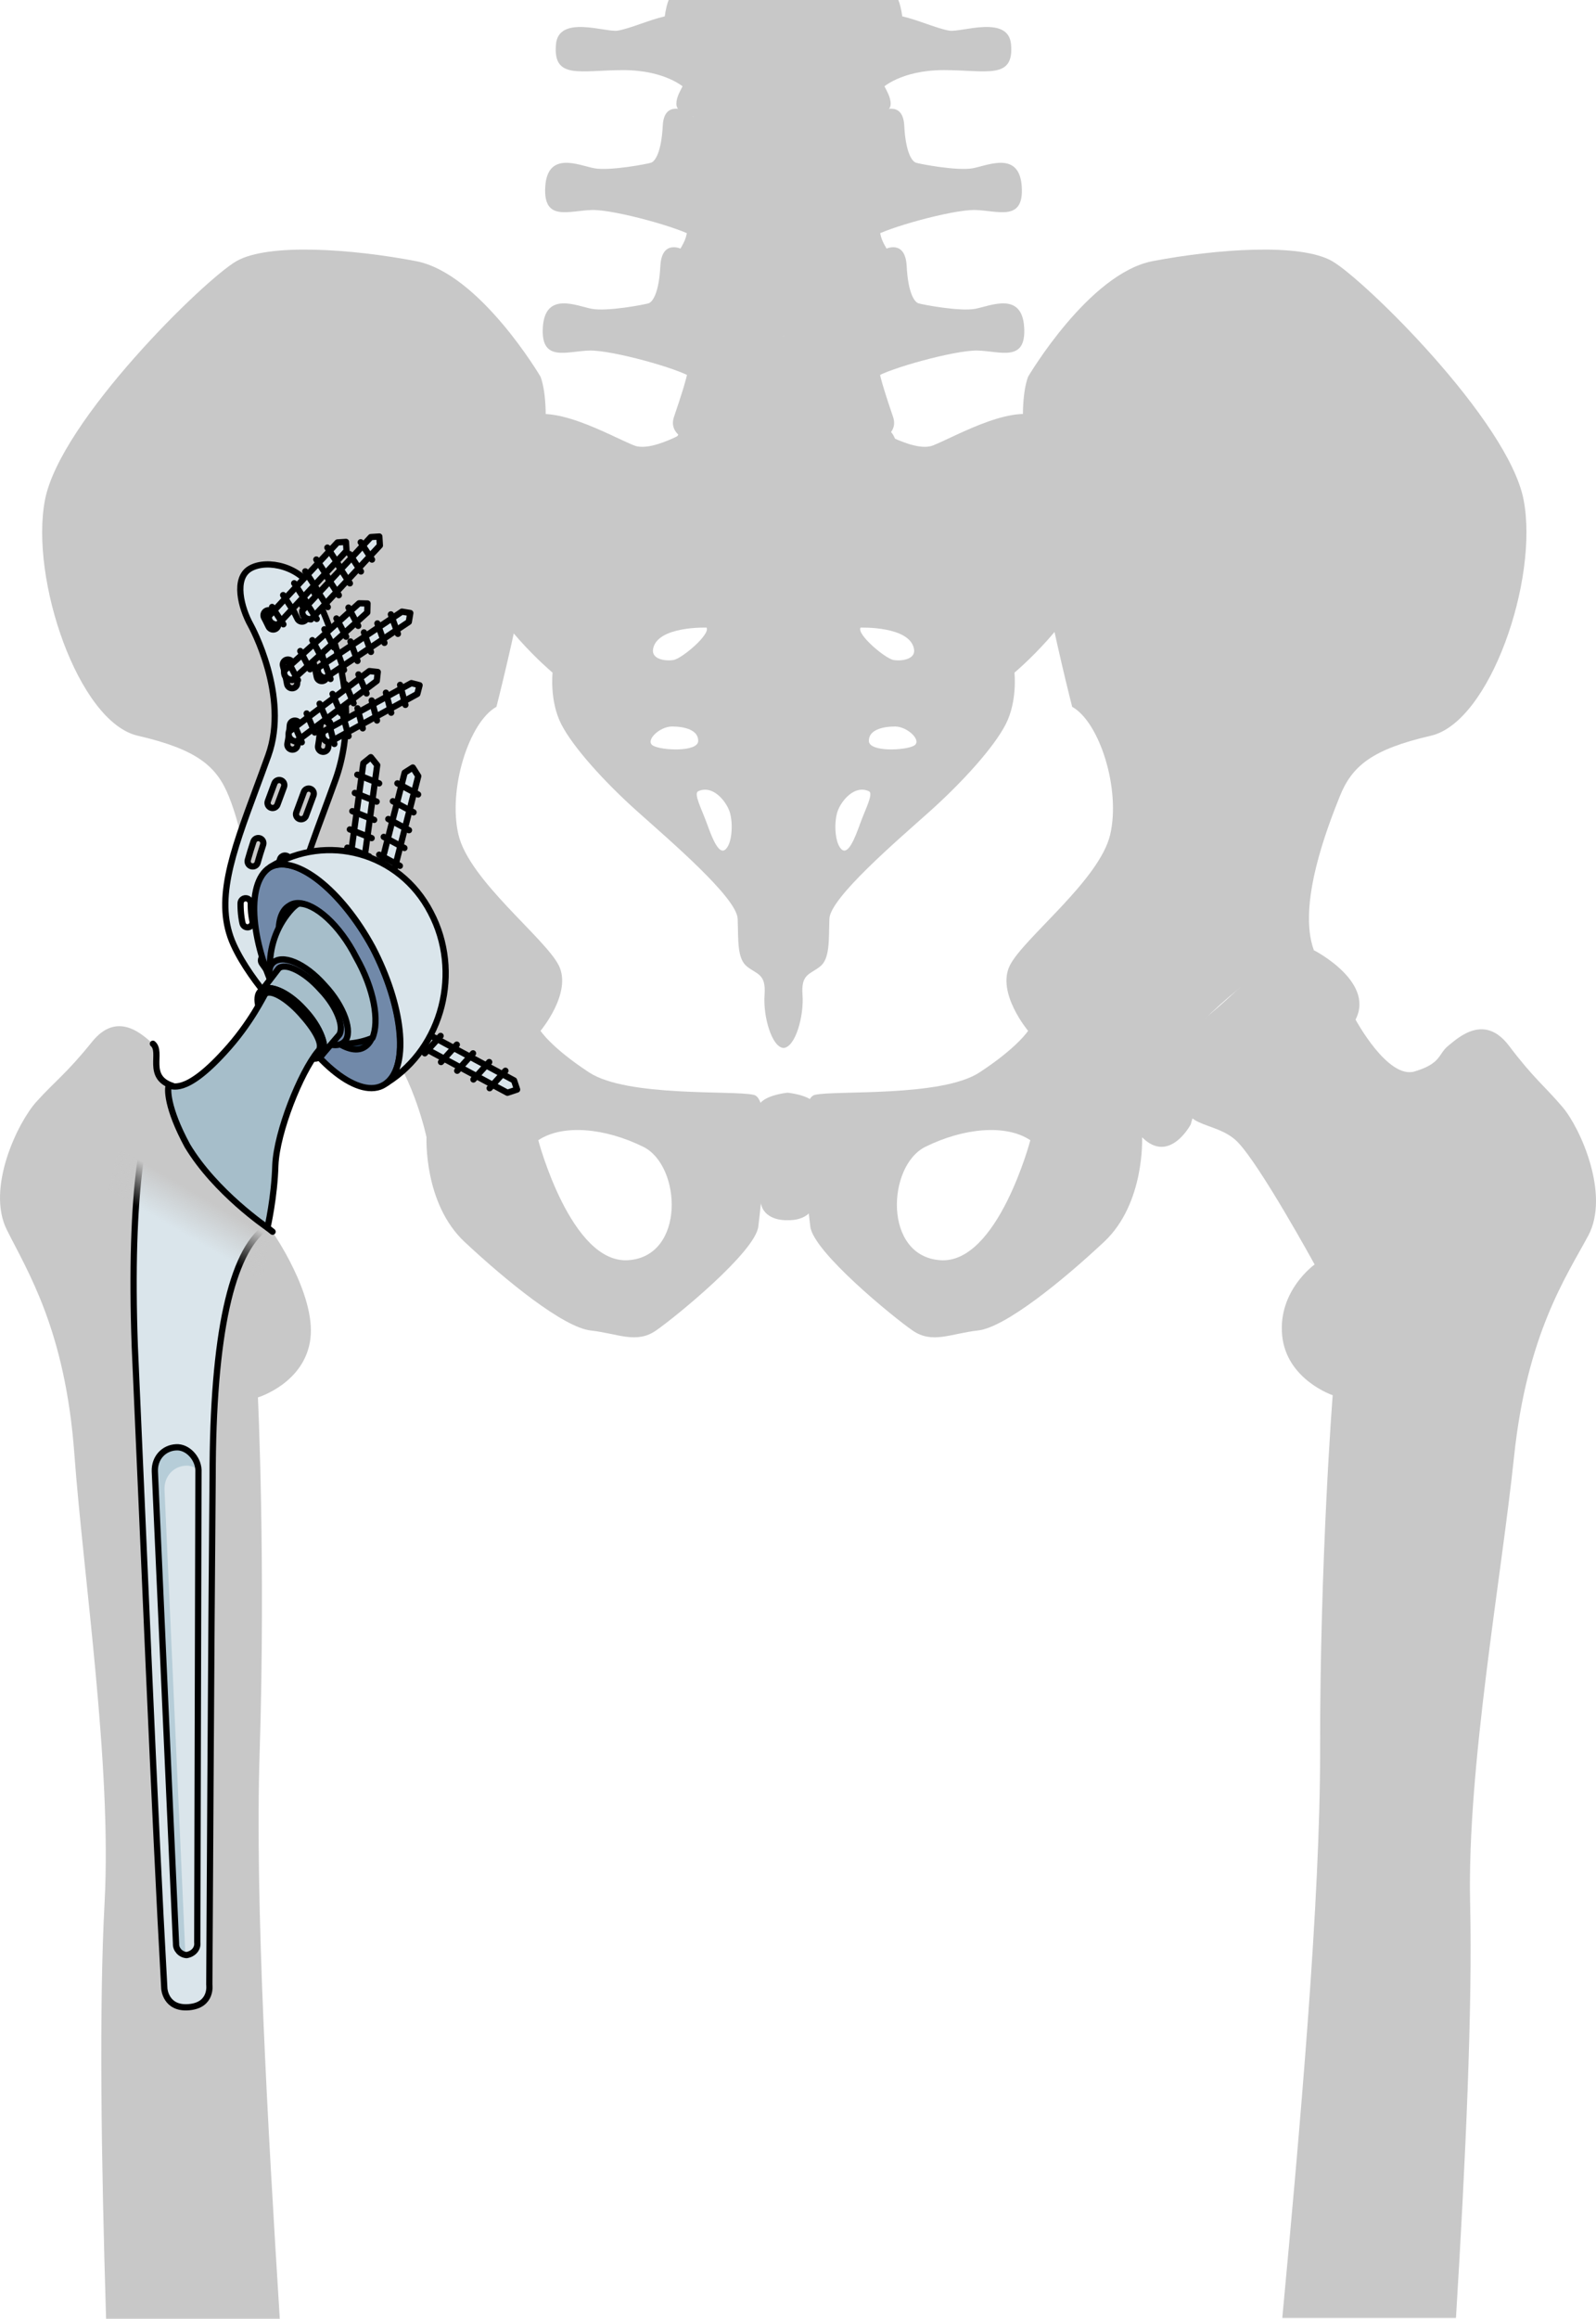 <?xml version="1.0" encoding="utf-8"?>
<!-- Generator: Adobe Illustrator 16.0.0, SVG Export Plug-In . SVG Version: 6.00 Build 0)  -->
<!DOCTYPE svg PUBLIC "-//W3C//DTD SVG 1.1//EN" "http://www.w3.org/Graphics/SVG/1.1/DTD/svg11.dtd">
<svg version="1.1" id="Layer_1" xmlns="http://www.w3.org/2000/svg" xmlns:xlink="http://www.w3.org/1999/xlink" x="0px" y="0px"
	 width="255.41px" height="370.814px" viewBox="0 0 255.41 370.814" enable-background="new 0 0 255.41 370.814"
	 xml:space="preserve">
<g>
	<g>
		<g>
			<path fill="#C8C8C8" d="M11.895,232.455c1.452,19.708,6.018,49.949,4.844,71.762c-0.9,16.698-0.539,41.123,0.238,66.598h27.796
				c-1.938-31.01-3.984-66.629-3.227-90.353c0.981-30.799-0.271-56.986-0.271-56.986s7.533-2.271,8.401-9.403
				c0.869-7.129-6.077-17.064-6.077-17.064s0.01-0.018,0.021-0.033c-0.633-0.347-1.239-0.738-1.786-1.238
				c-2.287-2.098-4.027-5.014-5.327-7.806c-1.262-2.71-1.744-8.207-2.38-10.776c-0.546-2.208-3.656-1.759-5.159-3.405
				c-0.477,0.07-0.944,0.046-1.398-0.106c-4.274-1.431-1.506-5.358-3.1-6.724c-1.591-1.369-5.637-5.409-9.749-0.302
				c-4.114,5.11-5.928,6.28-8.905,9.583c-2.978,3.3-8.052,13.806-4.724,20.472C4.42,203.337,10.441,212.747,11.895,232.455z"/>
		</g>
		<g>
			<g>
				<g>
					<path fill="#C8C8C8" d="M120.625,175.09c-3.163-0.752-20.26,0.398-26.34-3.583c-6.082-3.98-7.783-6.657-7.783-6.657
						s5.105-6.083,2.918-10.46c-2.188-4.378-14.354-13.623-16.057-20.92c-1.701-7.298,1.703-18.002,6.082-20.436
						c0,0,10.949-42.33,7.057-52.79c0,0-9.73-16.542-19.949-18.487c-10.218-1.948-23.597-2.919-28.704,0
						C32.74,44.674,9.631,67.3,7.197,79.947c-2.434,12.652,5.351,35.519,14.838,37.707c9.486,2.191,12.65,4.865,14.597,9.733
						c1.946,4.864,2.225,8.566,3.896,14.704c4.623-0.73,16.539,18.865,21.162,24.704c4.623,5.838,6.567,15.082,6.567,15.082
						s-0.485,10.565,6.081,16.719c6.568,6.148,15.812,13.688,20.191,14.177c4.379,0.487,7.299,2.19,10.461,0
						c3.16-2.188,15.879-12.574,16.363-16.623C121.839,192.096,123.785,175.842,120.625,175.09z M100.547,201.531
						c-9.167,0.632-14.407-19.185-14.407-19.185c3.931-2.619,10.696-1.962,16.81,1.055
						C109.061,186.424,109.715,200.904,100.547,201.531z"/>
					<g>
						<path fill="#C8C8C8" d="M210.261,151.956c0,0,10.463,5.351,6.325,11.68c-4.135,6.324-10.946,3.405-10.946,3.405
							s-6.567,0.485-9.975,3.163c-3.406,2.673-5.108,9.611-5.108,9.611s-3.407,6.441-7.785,2.062
							c-4.377-4.376,3.26-13.348,10.773-19.615C201.056,155.997,204.422,150.737,210.261,151.956z"/>
						<path fill="#C8C8C8" d="M129.674,196.15c0.484,4.049,13.202,14.436,16.363,16.623c3.164,2.19,6.082,0.487,10.462,0
							c4.379-0.488,13.622-8.026,20.19-14.177c6.568-6.152,6.08-16.719,6.08-16.719s1.946-9.244,6.569-15.082
							c4.624-5.838,16.298-15.568,20.921-14.838c-2.674-7.298,2.189-19.704,4.135-24.569c1.946-4.867,5.109-7.542,14.598-9.733
							c9.488-2.187,17.271-25.054,14.838-37.706c-2.434-12.647-25.543-35.272-30.65-38.19c-5.109-2.92-18.489-1.947-28.707,0
							c-10.216,1.946-19.945,18.486-19.945,18.486c-3.896,10.46,7.054,52.79,7.054,52.79c4.379,2.434,7.786,13.139,6.083,20.436
							c-1.704,7.297-13.867,16.542-16.055,20.921c-2.188,4.378,2.918,10.459,2.918,10.459s-1.705,2.675-7.785,6.657
							c-6.082,3.98-23.177,2.832-26.338,3.583C127.242,175.842,129.188,192.096,129.674,196.15z M148.08,183.403
							c6.11-3.019,12.879-3.676,16.807-1.057c0,0-5.239,19.816-14.406,19.188C141.311,200.904,141.967,186.424,148.08,183.403z"/>
					</g>
					<path fill="#C8C8C8" d="M126.039,195.129c0,0,2.947,0.218,4.015-1.899c1.067-2.113,0.745-13.55,0.745-15.8
						c0-2.248-4.76-2.684-4.76-2.684s-4.764,0.437-4.764,2.684c0,2.25-0.322,13.687,0.747,15.8
						C123.09,195.347,126.039,195.129,126.039,195.129z"/>
				</g>
				<g>
					<g>
						<path fill="#C8C8C8" d="M167.414,67.174c-4.428-3.253-14.305,2.551-18.102,4.06c-3.259,1.294-10.506-3.48-10.506-3.48
							l-13.414-0.118l-13.418,0.118c0,0-7.25,4.774-10.506,3.48c-3.798-1.508-13.669-7.312-18.1-4.06
							c-4.43,3.247-10,15.088-7.469,23.566c2.531,8.473,12.531,16.831,12.531,16.831s-0.506,4.528,1.392,8.245
							c1.899,3.712,6.961,9.289,12.154,13.93c5.188,4.644,15.945,13.815,16.072,17.18c0.128,3.369-0.127,6.387,1.52,7.664
							c1.644,1.276,3.037,1.163,2.783,4.526c-0.25,3.369,1.141,8.36,3.04,8.476c1.898-0.115,3.289-5.107,3.036-8.476
							c-0.253-3.364,1.141-3.25,2.783-4.526c1.646-1.277,1.395-4.295,1.521-7.664c0.124-3.365,10.885-12.537,16.072-17.18
							c5.189-4.643,10.251-10.218,12.148-13.93c1.9-3.717,1.394-8.245,1.394-8.245s10.001-8.358,12.531-16.831
							C177.412,82.262,171.844,70.421,167.414,67.174z M104.507,103.822c0.608-3.732,8.559-3.454,8.559-3.454
							c0.67,1.058-3.941,4.954-5.281,5.18C106.451,105.769,104.248,105.421,104.507,103.822z M104.507,119.242
							c-1.334-0.779,1.033-3.062,3.036-3.062s4.248,0.556,4.189,2.336C111.673,120.301,105.845,120.022,104.507,119.242z
							 M116.165,135.778c-1.093,1.113-2.187-1.726-3.032-4.064c-0.844-2.338-2.178-4.821-1.399-5.179
							c2.309-1.058,4.368,1.504,4.977,3.12C117.318,131.269,117.257,134.664,116.165,135.778z M137.715,100.369
							c0,0,7.952-0.278,8.56,3.454c0.261,1.599-1.94,1.946-3.276,1.727C141.662,105.322,137.049,101.426,137.715,100.369z
							 M137.649,131.713c-0.844,2.339-1.938,5.178-3.028,4.064c-1.094-1.114-1.156-4.509-0.547-6.124
							c0.606-1.616,2.666-4.178,4.975-3.12C139.83,126.893,138.496,129.375,137.649,131.713z M146.274,119.242
							c-1.337,0.78-7.163,1.059-7.224-0.725c-0.062-1.781,2.183-2.335,4.188-2.335C145.242,116.182,147.609,118.463,146.274,119.242
							z"/>
						<path fill="#C8C8C8" d="M110.16,17.956c0,0-3.875-2.233-4.096,2.129c-0.224,4.362-1.266,5.726-1.857,5.929
							c-0.596,0.207-6.689,1.364-9.143,0.889c-2.451-0.479-7.433-2.795-7.804,2.93c-0.37,5.725,3.865,3.813,7.509,3.75
							c3.639-0.068,14.342,2.929,16.272,4.294C112.975,39.24,115.585,21.841,110.16,17.956z"/>
						<path fill="#C8C8C8" d="M140.611,17.956c0,0,3.875-2.233,4.097,2.129c0.222,4.362,1.264,5.726,1.857,5.929
							c0.595,0.207,6.69,1.364,9.144,0.889c2.449-0.479,7.43-2.795,7.803,2.93c0.371,5.725-3.864,3.813-7.509,3.75
							c-3.64-0.068-14.341,2.929-16.272,4.294C137.796,39.24,135.189,21.841,140.611,17.956z"/>
						<path fill="#C8C8C8" d="M109.095,39.837c0,0-3.198-1.633-3.42,2.729s-1.265,5.723-1.859,5.93
							c-0.593,0.206-6.687,1.363-9.139,0.886c-2.452-0.478-7.431-2.793-7.804,2.932c-0.372,5.724,3.863,3.819,7.505,3.747
							c3.644-0.069,14.342,2.931,16.274,4.297C112.586,61.72,114.521,43.725,109.095,39.837z"/>
						<path fill="#C8C8C8" d="M141.677,39.837c0,0,3.195-1.633,3.42,2.729c0.224,4.362,1.265,5.723,1.856,5.93
							c0.596,0.206,6.689,1.363,9.141,0.886c2.454-0.479,7.436-2.793,7.803,2.932c0.373,5.724-3.861,3.819-7.502,3.747
							c-3.643-0.069-14.345,2.931-16.277,4.297C138.186,61.72,136.253,43.725,141.677,39.837z"/>
						<path fill="#C8C8C8" d="M144.207,22.143c0,3.732-8.274,4.714-18.482,4.714c-10.205,0-18.477-0.982-18.477-4.714
							c0-3.732,8.271-5.123,18.477-5.123C135.932,17.021,144.207,18.411,144.207,22.143z"/>
						<path fill="#C8C8C8" d="M143.399,71.103c0,3.732-7.916,6.759-17.676,6.759s-17.67-3.027-17.67-6.759
							c0-3.731,7.91-6.757,17.67-6.757C135.483,64.346,143.399,67.372,143.399,71.103z"/>
						<path fill="#C8C8C8" d="M140.858,54.903c1.118-1.907,3.484-2.795,2.226-4.841c-4.135-0.747-17.584,3.684-17.697,3.72
							c-0.114-0.036-13.561-4.465-17.699-3.72c-1.257,2.044,1.11,2.934,2.225,4.841c1.115,1.91,0.193,5.182-2.047,11.744
							c-2.227,6.524,17.297,5.579,17.521,5.567c0.222,0.012,19.75,0.958,17.523-5.567C140.669,60.085,139.746,56.813,140.858,54.903
							z"/>
						<path fill="#C8C8C8" d="M144.207,48.271c0,3.732-8.274,5.531-18.482,5.531c-10.205,0-18.477-1.799-18.477-5.531
							c0-3.734,8.271-5.533,18.477-5.533C135.932,42.738,144.207,44.537,144.207,48.271z"/>
						<path fill="#C8C8C8" d="M141.458,28.388c1.338-0.613,3.045-2.521,1.04-3.884c-5.066,1.741-14.168,1.852-16.758,1.846v-0.006
							c0,0-0.127,0.003-0.354,0.006c-0.228-0.003-0.354-0.006-0.354-0.006v0.006c-2.59,0.005-11.691-0.105-16.756-1.846
							c-2.003,1.363-0.294,3.271,1.041,3.884c1.338,0.615,1.189,6.953,0.446,9.542c-0.742,2.589-4.595,5.5,0.148,7.087
							c4.9,1.642,13.63,1.333,15.476,1.248c1.845,0.085,10.574,0.394,15.473-1.248c4.748-1.587,0.894-4.498,0.151-7.087
							C140.265,35.342,140.119,29.003,141.458,28.388z"/>
						<g>
							<path fill="#C8C8C8" d="M109.439,0h-2.433c-0.224,0.546-0.446,1.372-0.63,2.621c-2.406,0.534-5.639,1.979-7.546,2.283
								c-1.907,0.305-9.449-2.584-9.861,2.206c-0.491,5.684,3.892,4.104,10.772,4.104s9.867,2.89,9.867,2.89
								S116.605,5.886,109.439,0z"/>
							<path fill="#C8C8C8" d="M151.939,4.903c-1.906-0.304-5.14-1.75-7.543-2.283c-0.185-1.249-0.41-2.075-0.634-2.621h-2.435
								c-7.162,5.886-0.166,14.103-0.166,14.103s2.984-2.89,9.867-2.89c6.881,0,11.266,1.579,10.773-4.105
								C161.39,2.319,153.844,5.208,151.939,4.903z"/>
							<path fill="#C8C8C8" d="M143.119,0h-35.463c0.138,3.211,3.262,2.15,3.262,7.337c0,5.35-2.68,6.985-2.68,9.279
								c0,2.766,7.756,2.836,16.793,2.838h0.709c9.039-0.002,16.795-0.072,16.795-2.838c0-2.294-2.679-3.93-2.679-9.279
								C139.856,2.152,142.98,3.211,143.119,0z"/>
						</g>
					</g>
				</g>
			</g>
		</g>
		<path fill="none" stroke="#000000" stroke-linecap="round" stroke-linejoin="round" stroke-miterlimit="10" d="M27,173.678
			c0.424-0.005-0.361,3.365,2.99,9.553c4.488,7.473,12.811,13.097,12.811,13.097"/>
		<path fill="none" stroke="#000000" stroke-linecap="round" stroke-linejoin="round" stroke-miterlimit="10" d="M65.791,174.127"/>
		<g>
			<path fill="#C8C8C8" d="M198.07,182.645c3.647,3.758,12.312,19.573,12.312,19.573s-5.849,4.137-5.204,11.271
				c0.65,7.138,8.094,9.636,8.094,9.636s-2.052,26.071-2.012,56.81c0.029,23.878-3.154,59.726-6.054,90.765H233
				c1.551-25.347,2.654-49.656,2.266-66.318c-0.501-21.782,4.977-51.796,7.025-71.404c2.056-19.606,8.343-28.804,11.867-35.35
				c3.522-6.549-1.213-17.175-4.082-20.558c-2.867-3.382-4.643-4.604-8.586-9.827c-3.947-5.218-8.104-1.312-9.731,0.002
				c-1.629,1.315-1.058,2.806-5.366,4.1c-4.306,1.298-9.478-8.315-9.478-8.315c-1.751-1.283-4.766,5.496-10.36,3.673
				c-5.6-1.82-13.492,0.23-16.188,7.179C187.67,180.823,194.425,178.888,198.07,182.645z"/>
		</g>
		<path fill="none" stroke="#000000" stroke-linecap="round" stroke-linejoin="round" stroke-miterlimit="10" d="M40.527,142.092
			c0,0,11.402-0.128,16.924,5.164c5.521,5.291,7.736,9.265,7.736,13.022c0,3.758-0.977,10.451-0.977,10.451"/>
		<g>
			<g>
				<path fill="#DAE5EB" d="M27.111,173.713c-0.272,0.1-0.367,0.288-0.643,0.389c-3.494,2.509-5.789,16.567-4.896,41.264
					c1.363,30.037,3.1,73.688,4.725,102.658c0,0,0.196,3.291,3.943,2.965c3.748-0.324,3.256-3.591,3.256-3.591
					s0.311-57.745,0.531-81.099c0.008-23.156,3.088-35.98,8.424-39.938"/>
				<path fill="none" stroke="#000000" stroke-linecap="round" stroke-linejoin="round" stroke-miterlimit="10" d="M27.111,173.713
					c-0.272,0.1-0.367,0.288-0.643,0.389c-3.494,2.509-5.789,16.567-4.896,41.264c1.363,30.037,3.1,73.688,4.725,102.658
					c0,0,0.196,3.291,3.943,2.965c3.748-0.324,3.256-3.591,3.256-3.591s0.311-57.745,0.531-81.099
					c0.008-23.156,3.088-35.98,8.424-39.938"/>
				<path fill="#B6CDD8" d="M26.328,238.229c-0.067-2.133,1.422-3.745,3.42-3.838c0.722-0.04,1.424,0.234,2.011,0.696
					c0.001-0.007,0-0.012,0-0.016c-0.084-1.918-1.765-3.725-3.562-3.619c-1.998,0.093-3.488,1.705-3.418,3.84l3.391,75.562
					c-0.047,0.792,0.602,1.618,1.496,1.772L26.328,238.229z"/>
				<path fill="none" stroke="#000000" stroke-linecap="round" stroke-linejoin="round" stroke-miterlimit="10" d="M24.779,235.292
					c-0.07-2.135,1.42-3.747,3.418-3.84l0,0c1.797-0.104,3.478,1.701,3.562,3.619c-0.19,75.562-0.19,75.562-0.19,75.562
					c0.135,1.072-0.711,1.872-1.713,2.024l0,0c-0.994-0.061-1.734-0.954-1.686-1.804L24.779,235.292L24.779,235.292L24.779,235.292z
					"/>
				<linearGradient id="SVGID_1_" gradientUnits="userSpaceOnUse" x1="32.271" y1="191.306" x2="28.715" y2="197.403">
					<stop  offset="0" style="stop-color:#C8C8C8"/>
					<stop  offset="0.944" style="stop-color:#C8C8C8;stop-opacity:0"/>
				</linearGradient>
				<path fill="url(#SVGID_1_)" d="M27,173.678c0.424-0.005-0.361,3.365,2.99,9.553c4.488,7.473,13.432,13.94,13.432,13.94
					l-2.145,11.154c0,0-11.402-15.004-24.317-14.612c0.503-7.421,4.996-18.822,8.277-22.104
					C25.337,171.51,25.509,173.696,27,173.678z"/>
				<g>
					<g>
						<path fill="#DAE5EB" d="M53.689,124.697c5.216-14.522-3.265-29.682-3.607-30.332c-1.963-3.73-7.276-5.006-10.019-3.46
							c-2.743,1.546-1.466,6.34,0.071,9.088c0.062,0.112,6.221,11.31,2.798,20.84c-0.658,1.828-1.302,3.566-1.915,5.217
							c-3.923,10.569-6.757,18.206-3.619,25.062c2.911,6.359,9.614,12.863,10.369,13.584c1.318,1.259,3.081,1.763,4.755,1.525
							c1.226-0.174,2.404-0.747,3.326-1.711c2.18-2.283,2.096-5.9-0.187-8.081c-1.501-1.434-6.17-6.362-7.869-10.074
							c-1.17-2.556,1.312-9.246,3.941-16.329C52.359,128.34,53.017,126.564,53.689,124.697z M39.656,137.525
							c0.252-0.904,0.547-1.865,0.902-2.941c0.141-0.427,0.604-0.661,1.031-0.519c0.429,0.142,0.661,0.604,0.519,1.032
							c-0.347,1.05-0.634,1.988-0.879,2.867c-0.09,0.322-0.36,0.545-0.671,0.589c-0.108,0.015-0.222,0.009-0.334-0.022
							C39.789,138.409,39.535,137.959,39.656,137.525z M40.406,147.305c0.097,0.44-0.182,0.875-0.622,0.972
							c-0.02,0.005-0.041,0.009-0.062,0.012c-0.418,0.06-0.819-0.213-0.911-0.633c-0.069-0.314-0.126-0.633-0.172-0.956
							c-0.101-0.712-0.148-1.468-0.14-2.245c0.005-0.452,0.374-0.813,0.826-0.807c0.45,0.005,0.812,0.374,0.807,0.825
							c-0.008,0.695,0.033,1.367,0.123,1.998C40.295,146.753,40.345,147.031,40.406,147.305z M44.87,156.689
							c-0.117,0.09-0.25,0.145-0.386,0.165c-0.281,0.04-0.574-0.067-0.761-0.308c-0.664-0.853-1.276-1.693-1.821-2.498
							c-0.253-0.373-0.155-0.881,0.218-1.133s0.881-0.155,1.134,0.219c0.524,0.774,1.116,1.585,1.757,2.41
							C45.29,155.899,45.225,156.413,44.87,156.689z M51.687,157.05c0.325-0.313,0.842-0.303,1.154,0.021
							c0.449,0.466,0.835,0.85,1.128,1.129c0.327,0.312,0.338,0.829,0.027,1.155c-0.132,0.138-0.3,0.219-0.476,0.245
							c-0.239,0.034-0.491-0.038-0.679-0.218c-0.306-0.292-0.709-0.693-1.176-1.178C51.352,157.879,51.362,157.364,51.687,157.05z
							 M43.887,140.839c0.224-1.014,0.527-2.14,0.929-3.442c0.133-0.431,0.59-0.671,1.021-0.539c0.431,0.134,0.672,0.59,0.539,1.021
							c-0.388,1.258-0.681,2.341-0.896,3.311c-0.075,0.342-0.354,0.587-0.683,0.633c-0.094,0.013-0.192,0.01-0.29-0.012
							C44.068,141.715,43.79,141.279,43.887,140.839z M46.504,152.083c-0.778-1.083-1.428-2.106-1.931-3.041
							c-0.214-0.396-0.066-0.892,0.332-1.106c0.396-0.214,0.892-0.066,1.105,0.332c0.47,0.873,1.083,1.835,1.82,2.862
							c0.263,0.366,0.179,0.876-0.187,1.14c-0.11,0.079-0.234,0.127-0.36,0.145C46.992,152.457,46.688,152.34,46.504,152.083z
							 M50.586,161.745c0.326,0.311,0.337,0.828,0.027,1.155c-0.132,0.137-0.3,0.219-0.475,0.244
							c-0.239,0.034-0.491-0.038-0.68-0.218c-0.353-0.337-0.75-0.729-1.177-1.167c-0.315-0.323-0.309-0.839,0.014-1.155
							c0.322-0.314,0.839-0.309,1.154,0.014C49.862,161.04,50.245,161.418,50.586,161.745z M45.449,125.838l-1.057,2.849
							c-0.107,0.292-0.364,0.484-0.65,0.525c-0.13,0.019-0.267,0.006-0.398-0.043c-0.423-0.157-0.638-0.626-0.481-1.049l1.056-2.848
							c0.155-0.422,0.625-0.639,1.047-0.483C45.389,124.946,45.605,125.416,45.449,125.838z M50.475,103.915
							c0.436-0.117,0.885,0.133,1.006,0.566c0.324,1.161,0.598,2.33,0.814,3.473c0.084,0.443-0.208,0.871-0.65,0.955
							c-0.013,0.002-0.025,0.004-0.038,0.006c-0.429,0.061-0.834-0.226-0.916-0.657c-0.208-1.099-0.472-2.221-0.783-3.338
							C49.787,104.485,50.041,104.036,50.475,103.915z M52.128,115.123c0.451,0.02,0.799,0.401,0.778,0.852
							c-0.056,1.216-0.187,2.42-0.387,3.579c-0.063,0.357-0.349,0.621-0.689,0.669c-0.083,0.012-0.169,0.011-0.255-0.004
							c-0.445-0.077-0.743-0.5-0.665-0.944c0.189-1.091,0.312-2.226,0.365-3.374C51.297,115.449,51.678,115.101,52.128,115.123z
							 M46.862,106.076c0.275,1.016,0.506,2.035,0.686,3.03c0.081,0.444-0.214,0.869-0.657,0.949
							c-0.011,0.002-0.021,0.004-0.032,0.005c-0.431,0.061-0.838-0.229-0.917-0.663c-0.172-0.95-0.393-1.923-0.655-2.894
							c-0.119-0.435,0.139-0.883,0.574-1.001C46.297,105.386,46.745,105.642,46.862,106.076z M48.003,116.106
							c-0.067,1.066-0.202,2.115-0.403,3.12c-0.069,0.349-0.352,0.602-0.686,0.649c-0.089,0.013-0.182,0.01-0.275-0.008
							c-0.442-0.088-0.729-0.518-0.641-0.96c0.187-0.933,0.312-1.91,0.375-2.902c0.028-0.45,0.414-0.794,0.865-0.764
							C47.689,115.269,48.031,115.656,48.003,116.106z M42.272,98.8c-0.22-0.394-0.08-0.891,0.314-1.111
							c0.395-0.219,0.892-0.079,1.111,0.314c0.055,0.098,0.347,0.629,0.76,1.507c0.191,0.408,0.015,0.895-0.392,1.086
							c-0.075,0.036-0.154,0.059-0.232,0.069c-0.346,0.049-0.698-0.129-0.854-0.461C42.582,99.357,42.303,98.854,42.272,98.8z
							 M50.166,127.207l-1.215,3.28c-0.107,0.292-0.364,0.485-0.651,0.526c-0.13,0.019-0.266,0.006-0.397-0.042
							c-0.423-0.155-0.639-0.625-0.484-1.048l1.216-3.282c0.156-0.422,0.625-0.639,1.048-0.482
							C50.105,126.314,50.322,126.784,50.166,127.207z M46.873,97.525c-0.212-0.398-0.062-0.893,0.336-1.105
							c0.397-0.212,0.892-0.061,1.104,0.336l0.053,0.099c0.166,0.307,0.409,0.775,0.701,1.385c0.196,0.406,0.024,0.894-0.382,1.089
							c-0.077,0.038-0.158,0.062-0.239,0.073c-0.343,0.048-0.692-0.126-0.851-0.456c-0.277-0.58-0.51-1.026-0.669-1.32
							L46.873,97.525z"/>
						<g>
							<path fill="#DAE5EB" stroke="#000000" stroke-linecap="round" stroke-linejoin="round" stroke-miterlimit="10" d="
								M57.873,140.539l2.492-18.18l-1.022-1.271l-1.196,0.966l-2.48,18.11C55.666,140.165,56.319,141.485,57.873,140.539z"/>
							
								<line fill="#DAE5EB" stroke="#000000" stroke-linecap="round" stroke-linejoin="round" stroke-miterlimit="10" x1="55.183" y1="138.472" x2="58.677" y2="139.868"/>
							
								<line fill="#DAE5EB" stroke="#000000" stroke-linecap="round" stroke-linejoin="round" stroke-miterlimit="10" x1="55.583" y1="135.555" x2="59.076" y2="136.951"/>
							
								<line fill="#DAE5EB" stroke="#000000" stroke-linecap="round" stroke-linejoin="round" stroke-miterlimit="10" x1="55.985" y1="132.641" x2="59.475" y2="134.033"/>
							
								<line fill="#DAE5EB" stroke="#000000" stroke-linecap="round" stroke-linejoin="round" stroke-miterlimit="10" x1="56.382" y1="129.719" x2="59.875" y2="131.116"/>
							
								<line fill="#DAE5EB" stroke="#000000" stroke-linecap="round" stroke-linejoin="round" stroke-miterlimit="10" x1="56.784" y1="126.804" x2="60.277" y2="128.199"/>
							
								<line fill="#DAE5EB" stroke="#000000" stroke-linecap="round" stroke-linejoin="round" stroke-miterlimit="10" x1="57.183" y1="123.887" x2="60.675" y2="125.279"/>
						</g>
						<g>
							<path fill="#DAE5EB" stroke="#000000" stroke-linecap="round" stroke-linejoin="round" stroke-miterlimit="10" d="
								M62.389,141.897l4.542-17.779l-0.872-1.378l-1.297,0.823l-4.524,17.71C60.238,141.273,60.736,142.661,62.389,141.897z"/>
							
								<line fill="#DAE5EB" stroke="#000000" stroke-linecap="round" stroke-linejoin="round" stroke-miterlimit="10" x1="59.951" y1="139.538" x2="63.264" y2="141.322"/>
							
								<line fill="#DAE5EB" stroke="#000000" stroke-linecap="round" stroke-linejoin="round" stroke-miterlimit="10" x1="60.681" y1="136.684" x2="63.992" y2="138.469"/>
							
								<line fill="#DAE5EB" stroke="#000000" stroke-linecap="round" stroke-linejoin="round" stroke-miterlimit="10" x1="61.411" y1="133.834" x2="64.72" y2="135.615"/>
							
								<line fill="#DAE5EB" stroke="#000000" stroke-linecap="round" stroke-linejoin="round" stroke-miterlimit="10" x1="62.138" y1="130.978" x2="65.45" y2="132.763"/>
							
								<line fill="#DAE5EB" stroke="#000000" stroke-linecap="round" stroke-linejoin="round" stroke-miterlimit="10" x1="62.869" y1="128.128" x2="66.181" y2="129.91"/>
							
								<line fill="#DAE5EB" stroke="#000000" stroke-linecap="round" stroke-linejoin="round" stroke-miterlimit="10" x1="63.596" y1="125.275" x2="66.908" y2="127.055"/>
						</g>
						<g>
							<path fill="#DAE5EB" stroke="#000000" stroke-linecap="round" stroke-linejoin="round" stroke-miterlimit="10" d="
								M65.04,166.065l16.162,8.689l1.548-0.514l-0.487-1.458l-16.1-8.655C66.164,164.128,64.697,164.277,65.04,166.065z"/>
							
								<line fill="#DAE5EB" stroke="#000000" stroke-linecap="round" stroke-linejoin="round" stroke-miterlimit="10" x1="67.917" y1="164.268" x2="65.388" y2="167.053"/>
							
								<line fill="#DAE5EB" stroke="#000000" stroke-linecap="round" stroke-linejoin="round" stroke-miterlimit="10" x1="70.511" y1="165.663" x2="67.982" y2="168.446"/>
							
								<line fill="#DAE5EB" stroke="#000000" stroke-linecap="round" stroke-linejoin="round" stroke-miterlimit="10" x1="73.101" y1="167.058" x2="70.576" y2="169.841"/>
							
								<line fill="#DAE5EB" stroke="#000000" stroke-linecap="round" stroke-linejoin="round" stroke-miterlimit="10" x1="75.699" y1="168.451" x2="73.168" y2="171.235"/>
							
								<line fill="#DAE5EB" stroke="#000000" stroke-linecap="round" stroke-linejoin="round" stroke-miterlimit="10" x1="78.289" y1="169.847" x2="75.762" y2="172.632"/>
							
								<line fill="#DAE5EB" stroke="#000000" stroke-linecap="round" stroke-linejoin="round" stroke-miterlimit="10" x1="80.882" y1="171.239" x2="78.358" y2="174.026"/>
						</g>
						<path fill="none" stroke="#000000" stroke-linecap="round" stroke-linejoin="round" stroke-miterlimit="10" d="
							M53.689,124.697c5.216-14.522-3.265-29.682-3.607-30.332c-1.963-3.73-7.276-5.006-10.019-3.46
							c-2.743,1.546-1.466,6.34,0.071,9.088c0.062,0.112,6.221,11.31,2.798,20.84c-0.658,1.828-1.302,3.566-1.915,5.217
							c-3.923,10.569-6.757,18.206-3.619,25.062c2.911,6.359,9.614,12.863,10.369,13.584c1.318,1.259,3.081,1.763,4.755,1.525
							c1.226-0.174,2.404-0.747,3.326-1.711c2.18-2.283,2.096-5.9-0.187-8.081c-1.501-1.434-6.17-6.362-7.869-10.074
							c-1.17-2.556,1.312-9.246,3.941-16.329C52.359,128.34,53.017,126.564,53.689,124.697z M39.656,137.525
							c0.252-0.904,0.547-1.865,0.902-2.941c0.141-0.427,0.604-0.661,1.031-0.519c0.429,0.142,0.661,0.604,0.519,1.032
							c-0.347,1.05-0.634,1.988-0.879,2.867c-0.09,0.322-0.36,0.545-0.671,0.589c-0.108,0.015-0.222,0.009-0.334-0.022
							C39.789,138.409,39.535,137.959,39.656,137.525z M40.406,147.305c0.097,0.44-0.182,0.875-0.622,0.972
							c-0.02,0.005-0.041,0.009-0.062,0.012c-0.418,0.06-0.819-0.213-0.911-0.633c-0.069-0.314-0.126-0.633-0.172-0.956
							c-0.101-0.712-0.148-1.468-0.14-2.245c0.005-0.452,0.374-0.813,0.826-0.807c0.45,0.005,0.812,0.374,0.807,0.825
							c-0.008,0.695,0.033,1.367,0.123,1.998C40.295,146.753,40.345,147.031,40.406,147.305z M44.87,156.689
							c-0.117,0.09-0.25,0.145-0.386,0.165c-0.281,0.04-0.574-0.067-0.761-0.308c-0.664-0.853-1.276-1.693-1.821-2.498
							c-0.253-0.373-0.155-0.881,0.218-1.133s0.881-0.155,1.134,0.219c0.524,0.774,1.116,1.585,1.757,2.41
							C45.29,155.899,45.225,156.413,44.87,156.689z M51.687,157.05c0.325-0.313,0.842-0.303,1.154,0.021
							c0.449,0.466,0.835,0.85,1.128,1.129c0.327,0.312,0.338,0.829,0.027,1.155c-0.132,0.138-0.3,0.219-0.476,0.245
							c-0.239,0.034-0.491-0.038-0.679-0.218c-0.306-0.292-0.709-0.693-1.176-1.178C51.352,157.879,51.362,157.364,51.687,157.05z
							 M43.887,140.839c0.224-1.014,0.527-2.14,0.929-3.442c0.133-0.431,0.59-0.671,1.021-0.539c0.431,0.134,0.672,0.59,0.539,1.021
							c-0.388,1.258-0.681,2.341-0.896,3.311c-0.075,0.342-0.354,0.587-0.683,0.633c-0.094,0.013-0.192,0.01-0.29-0.012
							C44.068,141.715,43.79,141.279,43.887,140.839z M46.504,152.083c-0.778-1.083-1.428-2.106-1.931-3.041
							c-0.214-0.396-0.066-0.892,0.332-1.106c0.396-0.214,0.892-0.066,1.105,0.332c0.47,0.873,1.083,1.835,1.82,2.862
							c0.263,0.366,0.179,0.876-0.187,1.14c-0.11,0.079-0.234,0.127-0.36,0.145C46.992,152.457,46.688,152.34,46.504,152.083z
							 M50.586,161.745c0.326,0.311,0.337,0.828,0.027,1.155c-0.132,0.137-0.3,0.219-0.475,0.244
							c-0.239,0.034-0.491-0.038-0.68-0.218c-0.353-0.337-0.75-0.729-1.177-1.167c-0.315-0.323-0.309-0.839,0.014-1.155
							c0.322-0.314,0.839-0.309,1.154,0.014C49.862,161.04,50.245,161.418,50.586,161.745z M45.449,125.838l-1.057,2.849
							c-0.107,0.292-0.364,0.484-0.65,0.525c-0.13,0.019-0.267,0.006-0.398-0.043c-0.423-0.157-0.638-0.626-0.481-1.049l1.056-2.848
							c0.155-0.422,0.625-0.639,1.047-0.483C45.389,124.946,45.605,125.416,45.449,125.838z M50.475,103.915
							c0.436-0.117,0.885,0.133,1.006,0.566c0.324,1.161,0.598,2.33,0.814,3.473c0.084,0.443-0.208,0.871-0.65,0.955
							c-0.013,0.002-0.025,0.004-0.038,0.006c-0.429,0.061-0.834-0.226-0.916-0.657c-0.208-1.099-0.472-2.221-0.783-3.338
							C49.787,104.485,50.041,104.036,50.475,103.915z M52.128,115.123c0.451,0.02,0.799,0.401,0.778,0.852
							c-0.056,1.216-0.187,2.42-0.387,3.579c-0.063,0.357-0.349,0.621-0.689,0.669c-0.083,0.012-0.169,0.011-0.255-0.004
							c-0.445-0.077-0.743-0.5-0.665-0.944c0.189-1.091,0.312-2.226,0.365-3.374C51.297,115.449,51.678,115.101,52.128,115.123z
							 M46.862,106.076c0.275,1.016,0.506,2.035,0.686,3.03c0.081,0.444-0.214,0.869-0.657,0.949
							c-0.011,0.002-0.021,0.004-0.032,0.005c-0.431,0.061-0.838-0.229-0.917-0.663c-0.172-0.95-0.393-1.923-0.655-2.894
							c-0.119-0.435,0.139-0.883,0.574-1.001C46.297,105.386,46.745,105.642,46.862,106.076z M48.003,116.106
							c-0.067,1.066-0.202,2.115-0.403,3.12c-0.069,0.349-0.352,0.602-0.686,0.649c-0.089,0.013-0.182,0.01-0.275-0.008
							c-0.442-0.088-0.729-0.518-0.641-0.96c0.187-0.933,0.312-1.91,0.375-2.902c0.028-0.45,0.414-0.794,0.865-0.764
							C47.689,115.269,48.031,115.656,48.003,116.106z M42.272,98.8c-0.22-0.394-0.08-0.891,0.314-1.111
							c0.395-0.219,0.892-0.079,1.111,0.314c0.055,0.098,0.347,0.629,0.76,1.507c0.191,0.408,0.015,0.895-0.392,1.086
							c-0.075,0.036-0.154,0.059-0.232,0.069c-0.346,0.049-0.698-0.129-0.854-0.461C42.582,99.357,42.303,98.854,42.272,98.8z
							 M50.166,127.207l-1.215,3.28c-0.107,0.292-0.364,0.485-0.651,0.526c-0.13,0.019-0.266,0.006-0.397-0.042
							c-0.423-0.155-0.639-0.625-0.484-1.048l1.216-3.282c0.156-0.422,0.625-0.639,1.048-0.482
							C50.105,126.314,50.322,126.784,50.166,127.207z M46.873,97.525c-0.212-0.398-0.062-0.893,0.336-1.105
							c0.397-0.212,0.892-0.061,1.104,0.336l0.053,0.099c0.166,0.307,0.409,0.775,0.701,1.385c0.196,0.406,0.024,0.894-0.382,1.089
							c-0.077,0.038-0.158,0.062-0.239,0.073c-0.343,0.048-0.692-0.126-0.851-0.456c-0.277-0.58-0.51-1.026-0.669-1.32
							L46.873,97.525z"/>
						<g>
							<path fill="#DAE5EB" stroke="#000000" stroke-linecap="round" stroke-linejoin="round" stroke-miterlimit="10" d="
								M44.43,99.918l11.026-11.827l-0.091-1.435l-1.352,0.088L43.03,98.528C43.03,98.528,42.831,99.811,44.43,99.918z"/>
							
								<line fill="#DAE5EB" stroke="#000000" stroke-linecap="round" stroke-linejoin="round" stroke-miterlimit="10" x1="43.543" y1="97.065" x2="45.351" y2="99.843"/>
							
								<line fill="#DAE5EB" stroke="#000000" stroke-linecap="round" stroke-linejoin="round" stroke-miterlimit="10" x1="45.312" y1="95.168" x2="47.119" y2="97.945"/>
							
								<line fill="#DAE5EB" stroke="#000000" stroke-linecap="round" stroke-linejoin="round" stroke-miterlimit="10" x1="47.082" y1="93.27" x2="48.889" y2="96.047"/>
							
								<line fill="#DAE5EB" stroke="#000000" stroke-linecap="round" stroke-linejoin="round" stroke-miterlimit="10" x1="48.852" y1="91.369" x2="50.657" y2="94.149"/>
							
								<line fill="#DAE5EB" stroke="#000000" stroke-linecap="round" stroke-linejoin="round" stroke-miterlimit="10" x1="50.621" y1="89.475" x2="52.429" y2="92.251"/>
							
								<line fill="#DAE5EB" stroke="#000000" stroke-linecap="round" stroke-linejoin="round" stroke-miterlimit="10" x1="52.39" y1="87.575" x2="54.198" y2="90.352"/>
						</g>
						<g>
							<path fill="#DAE5EB" stroke="#000000" stroke-linecap="round" stroke-linejoin="round" stroke-miterlimit="10" d="
								M49.766,99.059l11.027-11.827l-0.091-1.436l-1.353,0.089L48.366,97.668C48.366,97.668,48.167,98.951,49.766,99.059z"/>
							
								<line fill="#DAE5EB" stroke="#000000" stroke-linecap="round" stroke-linejoin="round" stroke-miterlimit="10" x1="48.879" y1="96.205" x2="50.686" y2="98.984"/>
							
								<line fill="#DAE5EB" stroke="#000000" stroke-linecap="round" stroke-linejoin="round" stroke-miterlimit="10" x1="50.648" y1="94.309" x2="52.455" y2="97.086"/>
							
								<line fill="#DAE5EB" stroke="#000000" stroke-linecap="round" stroke-linejoin="round" stroke-miterlimit="10" x1="52.418" y1="92.411" x2="54.224" y2="95.188"/>
							
								<line fill="#DAE5EB" stroke="#000000" stroke-linecap="round" stroke-linejoin="round" stroke-miterlimit="10" x1="54.188" y1="90.509" x2="55.994" y2="93.29"/>
							
								<line fill="#DAE5EB" stroke="#000000" stroke-linecap="round" stroke-linejoin="round" stroke-miterlimit="10" x1="55.957" y1="88.614" x2="57.765" y2="91.393"/>
							
								<line fill="#DAE5EB" stroke="#000000" stroke-linecap="round" stroke-linejoin="round" stroke-miterlimit="10" x1="57.726" y1="86.716" x2="59.534" y2="89.492"/>
						</g>
						<g>
							<path fill="#DAE5EB" stroke="#000000" stroke-linecap="round" stroke-linejoin="round" stroke-miterlimit="10" d="
								M46.76,108.767l12.017-10.819l0.035-1.438l-1.355-0.029l-11.969,10.779C45.487,107.261,45.177,108.521,46.76,108.767z"/>
							
								<line fill="#DAE5EB" stroke="#000000" stroke-linecap="round" stroke-linejoin="round" stroke-miterlimit="10" x1="46.125" y1="105.847" x2="47.684" y2="108.773"/>
							
								<line fill="#DAE5EB" stroke="#000000" stroke-linecap="round" stroke-linejoin="round" stroke-miterlimit="10" x1="48.055" y1="104.113" x2="49.61" y2="107.037"/>
							
								<line fill="#DAE5EB" stroke="#000000" stroke-linecap="round" stroke-linejoin="round" stroke-miterlimit="10" x1="49.982" y1="102.377" x2="51.54" y2="105.3"/>
							
								<line fill="#DAE5EB" stroke="#000000" stroke-linecap="round" stroke-linejoin="round" stroke-miterlimit="10" x1="51.912" y1="100.637" x2="53.468" y2="103.564"/>
							
								<line fill="#DAE5EB" stroke="#000000" stroke-linecap="round" stroke-linejoin="round" stroke-miterlimit="10" x1="53.839" y1="98.903" x2="55.398" y2="101.829"/>
							
								<line fill="#DAE5EB" stroke="#000000" stroke-linecap="round" stroke-linejoin="round" stroke-miterlimit="10" x1="55.767" y1="97.167" x2="57.325" y2="100.09"/>
						</g>
						<g>
							<path fill="#DAE5EB" stroke="#000000" stroke-linecap="round" stroke-linejoin="round" stroke-miterlimit="10" d="
								M51.983,108.446l13.439-8.992l0.239-1.418l-1.337-0.223l-13.385,8.96C50.938,106.773,50.451,107.977,51.983,108.446z"/>
							
								<line fill="#DAE5EB" stroke="#000000" stroke-linecap="round" stroke-linejoin="round" stroke-miterlimit="10" x1="51.772" y1="105.467" x2="52.896" y2="108.584"/>
							
								<line fill="#DAE5EB" stroke="#000000" stroke-linecap="round" stroke-linejoin="round" stroke-miterlimit="10" x1="53.929" y1="104.025" x2="55.051" y2="107.143"/>
							
								<line fill="#DAE5EB" stroke="#000000" stroke-linecap="round" stroke-linejoin="round" stroke-miterlimit="10" x1="56.085" y1="102.582" x2="57.208" y2="105.698"/>
							
								<line fill="#DAE5EB" stroke="#000000" stroke-linecap="round" stroke-linejoin="round" stroke-miterlimit="10" x1="58.242" y1="101.136" x2="59.365" y2="104.254"/>
							
								<line fill="#DAE5EB" stroke="#000000" stroke-linecap="round" stroke-linejoin="round" stroke-miterlimit="10" x1="60.397" y1="99.694" x2="61.522" y2="102.812"/>
							
								<line fill="#DAE5EB" stroke="#000000" stroke-linecap="round" stroke-linejoin="round" stroke-miterlimit="10" x1="62.553" y1="98.251" x2="63.679" y2="101.367"/>
						</g>
						<g>
							<path fill="#DAE5EB" stroke="#000000" stroke-linecap="round" stroke-linejoin="round" stroke-miterlimit="10" d="
								M47.378,118.621l12.916-9.728l0.16-1.429l-1.347-0.147l-12.865,9.692C46.242,117.008,45.821,118.237,47.378,118.621z"/>
							
								<line fill="#DAE5EB" stroke="#000000" stroke-linecap="round" stroke-linejoin="round" stroke-miterlimit="10" x1="47" y1="115.656" x2="48.297" y2="118.707"/>
							
								<line fill="#DAE5EB" stroke="#000000" stroke-linecap="round" stroke-linejoin="round" stroke-miterlimit="10" x1="49.074" y1="114.095" x2="50.369" y2="117.146"/>
							
								<line fill="#DAE5EB" stroke="#000000" stroke-linecap="round" stroke-linejoin="round" stroke-miterlimit="10" x1="51.146" y1="112.536" x2="52.442" y2="115.584"/>
							
								<line fill="#DAE5EB" stroke="#000000" stroke-linecap="round" stroke-linejoin="round" stroke-miterlimit="10" x1="53.219" y1="110.971" x2="54.515" y2="114.023"/>
							
								<line fill="#DAE5EB" stroke="#000000" stroke-linecap="round" stroke-linejoin="round" stroke-miterlimit="10" x1="55.292" y1="109.413" x2="56.588" y2="112.463"/>
							
								<line fill="#DAE5EB" stroke="#000000" stroke-linecap="round" stroke-linejoin="round" stroke-miterlimit="10" x1="57.363" y1="107.852" x2="58.661" y2="110.9"/>
						</g>
						<g>
							<path fill="#DAE5EB" stroke="#000000" stroke-linecap="round" stroke-linejoin="round" stroke-miterlimit="10" d="
								M52.608,118.757l14.174-7.783l0.362-1.392l-1.312-0.339l-14.117,7.757C51.714,116.999,51.123,118.156,52.608,118.757z"/>
							
								<line fill="#DAE5EB" stroke="#000000" stroke-linecap="round" stroke-linejoin="round" stroke-miterlimit="10" x1="52.659" y1="115.77" x2="53.506" y2="118.975"/>
							
								<line fill="#DAE5EB" stroke="#000000" stroke-linecap="round" stroke-linejoin="round" stroke-miterlimit="10" x1="54.933" y1="114.522" x2="55.779" y2="117.726"/>
							
								<line fill="#DAE5EB" stroke="#000000" stroke-linecap="round" stroke-linejoin="round" stroke-miterlimit="10" x1="57.208" y1="113.273" x2="58.054" y2="116.477"/>
							
								<line fill="#DAE5EB" stroke="#000000" stroke-linecap="round" stroke-linejoin="round" stroke-miterlimit="10" x1="59.483" y1="112.021" x2="60.329" y2="115.226"/>
							
								<line fill="#DAE5EB" stroke="#000000" stroke-linecap="round" stroke-linejoin="round" stroke-miterlimit="10" x1="61.755" y1="110.774" x2="62.604" y2="113.978"/>
							
								<line fill="#DAE5EB" stroke="#000000" stroke-linecap="round" stroke-linejoin="round" stroke-miterlimit="10" x1="64.03" y1="109.525" x2="64.878" y2="112.728"/>
						</g>
					</g>
					<path fill="#004D6B" d="M46.223,144.779c2.501-1.761,7.454,2.151,10.676,8.297c3.404,6.371,4.018,12.785,1.331,14.324
						c-2.49,1.549-7.456-2.153-10.666-8.509C44.147,152.733,43.536,146.319,46.223,144.779L46.223,144.779z"/>
					<path fill="#7189A9" d="M43.165,138.731c3.916-2.312,11.32,3.447,16.516,12.899c4.982,9.653,5.778,19.477,1.86,21.789
						c-3.929,2.525-11.332-3.234-16.515-12.899C40.029,151.079,39.234,141.256,43.165,138.731L43.165,138.731z"/>
					<path fill="none" stroke="#000000" stroke-linecap="round" stroke-linejoin="round" stroke-miterlimit="10" d="M43.165,138.731
						c3.916-2.312,11.32,3.447,16.516,12.899c4.982,9.653,5.778,19.477,1.86,21.789c-3.929,2.525-11.332-3.234-16.515-12.899
						C40.029,151.079,39.234,141.256,43.165,138.731L43.165,138.731z"/>
					<path fill="#DAE5EB" d="M68.924,145.912c-4.986-9.65-16.691-12.725-25.573-7.312c4.092-1.877,11.267,3.684,16.279,12.911
						c4.815,9.215,5.901,18.659,2.337,21.627C70.864,167.517,73.924,155.353,68.924,145.912L68.924,145.912z"/>
					<path fill="none" stroke="#000000" stroke-linecap="round" stroke-linejoin="round" stroke-miterlimit="10" d="M68.924,145.912
						c-4.986-9.65-16.691-12.725-25.573-7.312c4.092-1.877,11.267,3.684,16.279,12.911c4.815,9.215,5.888,18.657,2.324,21.627
						C70.853,167.517,73.924,155.353,68.924,145.912L68.924,145.912z"/>
					<path fill="#315984" d="M46.282,144.847c2.503-1.76,7.454,2.152,10.675,8.299c3.407,6.37,4.02,12.785,1.329,14.322
						c-2.486,1.549-7.455-2.152-10.661-8.51C44.205,152.8,43.594,146.386,46.282,144.847L46.282,144.847z"/>
					<path fill="none" stroke="#000000" stroke-linecap="round" stroke-linejoin="round" stroke-miterlimit="10" d="M46.282,144.847
						c2.503-1.76,7.454,2.152,10.675,8.299c3.407,6.37,4.02,12.785,1.329,14.322c-2.486,1.549-7.455-2.152-10.661-8.51
						C44.205,152.8,43.594,146.386,46.282,144.847L46.282,144.847z"/>
					<path fill="#A6BECA" d="M57.004,153.113c-2.658-5.25-6.617-8.669-9.199-8.612c-0.41,0.187-0.618,0.387-1.039,0.785
						c-4.672,5.018-4.746,12.857-0.296,18.002c3.552,3.606,8.652,4.554,13.132,2.701C60.754,163.307,59.875,158.163,57.004,153.113
						L57.004,153.113z"/>
					<path fill="none" stroke="#000000" stroke-linecap="round" stroke-linejoin="round" stroke-miterlimit="10" d="M57.004,153.113
						c-2.658-5.25-6.617-8.669-9.199-8.612c-0.41,0.187-0.618,0.387-1.039,0.785c-4.672,5.018-4.746,12.857-0.296,18.002
						c3.552,3.606,8.652,4.554,13.132,2.701C60.754,163.307,59.875,158.163,57.004,153.113L57.004,153.113z"/>
					<path fill="#7189A9" d="M43.569,154.076c1.495-1.617,5.2-0.113,8.375,3.493c3.188,3.395,4.534,7.531,3.252,8.946
						c-1.496,1.619-5.187-0.1-8.374-3.494C43.634,159.628,42.287,155.49,43.569,154.076L43.569,154.076z"/>
					<path fill="none" stroke="#000000" stroke-linecap="round" stroke-linejoin="round" stroke-miterlimit="10" d="M43.569,154.076
						c1.495-1.617,5.2-0.113,8.375,3.493c3.188,3.395,4.534,7.531,3.252,8.946c-1.496,1.619-5.187-0.1-8.374-3.494
						C43.634,159.628,42.287,155.49,43.569,154.076L43.569,154.076z"/>
					<path fill="#A6BECA" d="M41.923,158.344c1.054-1.004,4.222,0.266,6.824,3.2c2.604,2.933,3.811,5.996,2.742,7.213
						c2.779-3.249,2.779-3.249,2.779-3.249c0.867-1.229-0.323-4.505-2.939-7.224c-2.604-2.938-5.694-4.403-6.748-3.398
						L41.923,158.344L41.923,158.344L41.923,158.344z"/>
					<path fill="#7189A9" d="M41.589,158.605c1.222-1.37,4.329-0.171,7.027,2.783c2.71,2.776,3.896,6.202,2.847,7.4
						c-1.221,1.372-4.318-0.004-7.026-2.782C41.728,163.231,40.543,159.807,41.589,158.605L41.589,158.605z"/>
					<path fill="none" stroke="#000000" stroke-linecap="round" stroke-linejoin="round" stroke-miterlimit="10" d="M41.589,158.605
						c1.222-1.37,4.329-0.171,7.027,2.783c2.71,2.776,3.896,6.202,2.847,7.4c-1.221,1.372-4.318-0.004-7.026-2.782
						C41.728,163.231,40.543,159.807,41.589,158.605L41.589,158.605z"/>
					<path fill="none" stroke="#000000" stroke-linecap="round" stroke-linejoin="round" stroke-miterlimit="10" d="M41.923,158.344
						c1.054-1.004,4.222,0.266,6.824,3.2c2.604,2.933,3.811,5.996,2.742,7.213c2.779-3.249,2.779-3.249,2.779-3.249
						c0.867-1.229-0.323-4.505-2.939-7.224c-2.604-2.938-5.694-4.403-6.748-3.398L41.923,158.344L41.923,158.344L41.923,158.344z"/>
					<g>
						<path fill="#A6BECA" d="M26.999,173.68c0.548-0.198,2.477,1.624,8.894-5.396c4.271-4.604,6.344-9.132,6.555-9.332l0,0
							c0.848-0.796,3.355,0.626,5.604,3.089c2.25,2.463,3.886,5.102,2.828,6.093c-2.804,3.427-6.582,12.865-6.815,18.188
							c-0.138,5.134-1.263,10.006-1.263,10.006s-8.321-5.624-12.811-13.097C26.637,177.044,26.808,174.055,26.999,173.68"/>
						<path fill="none" stroke="#000000" stroke-linecap="round" stroke-linejoin="round" stroke-miterlimit="10" d="M26.999,173.68
							c0.548-0.198,2.477,1.624,8.894-5.396c4.271-4.604,6.344-9.132,6.555-9.332l0,0c0.848-0.796,3.355,0.626,5.604,3.089
							c2.25,2.463,3.886,5.102,2.828,6.093c-2.804,3.427-6.582,12.865-6.815,18.188c-0.138,5.134-1.263,10.006-1.263,10.006
							s-8.321-5.624-12.811-13.097C26.637,177.044,26.808,174.055,26.999,173.68"/>
					</g>
				</g>
			</g>
			<path fill="none" stroke="#000000" stroke-linecap="round" stroke-linejoin="round" stroke-miterlimit="10" d="M27.568,173.643
				c-4.274-1.431-1.506-5.358-3.1-6.724"/>
		</g>
		
			<line fill="none" stroke="#000000" stroke-linecap="round" stroke-linejoin="round" stroke-miterlimit="10" x1="42.802" y1="196.329" x2="43.619" y2="196.974"/>
	</g>
</g>
</svg>
